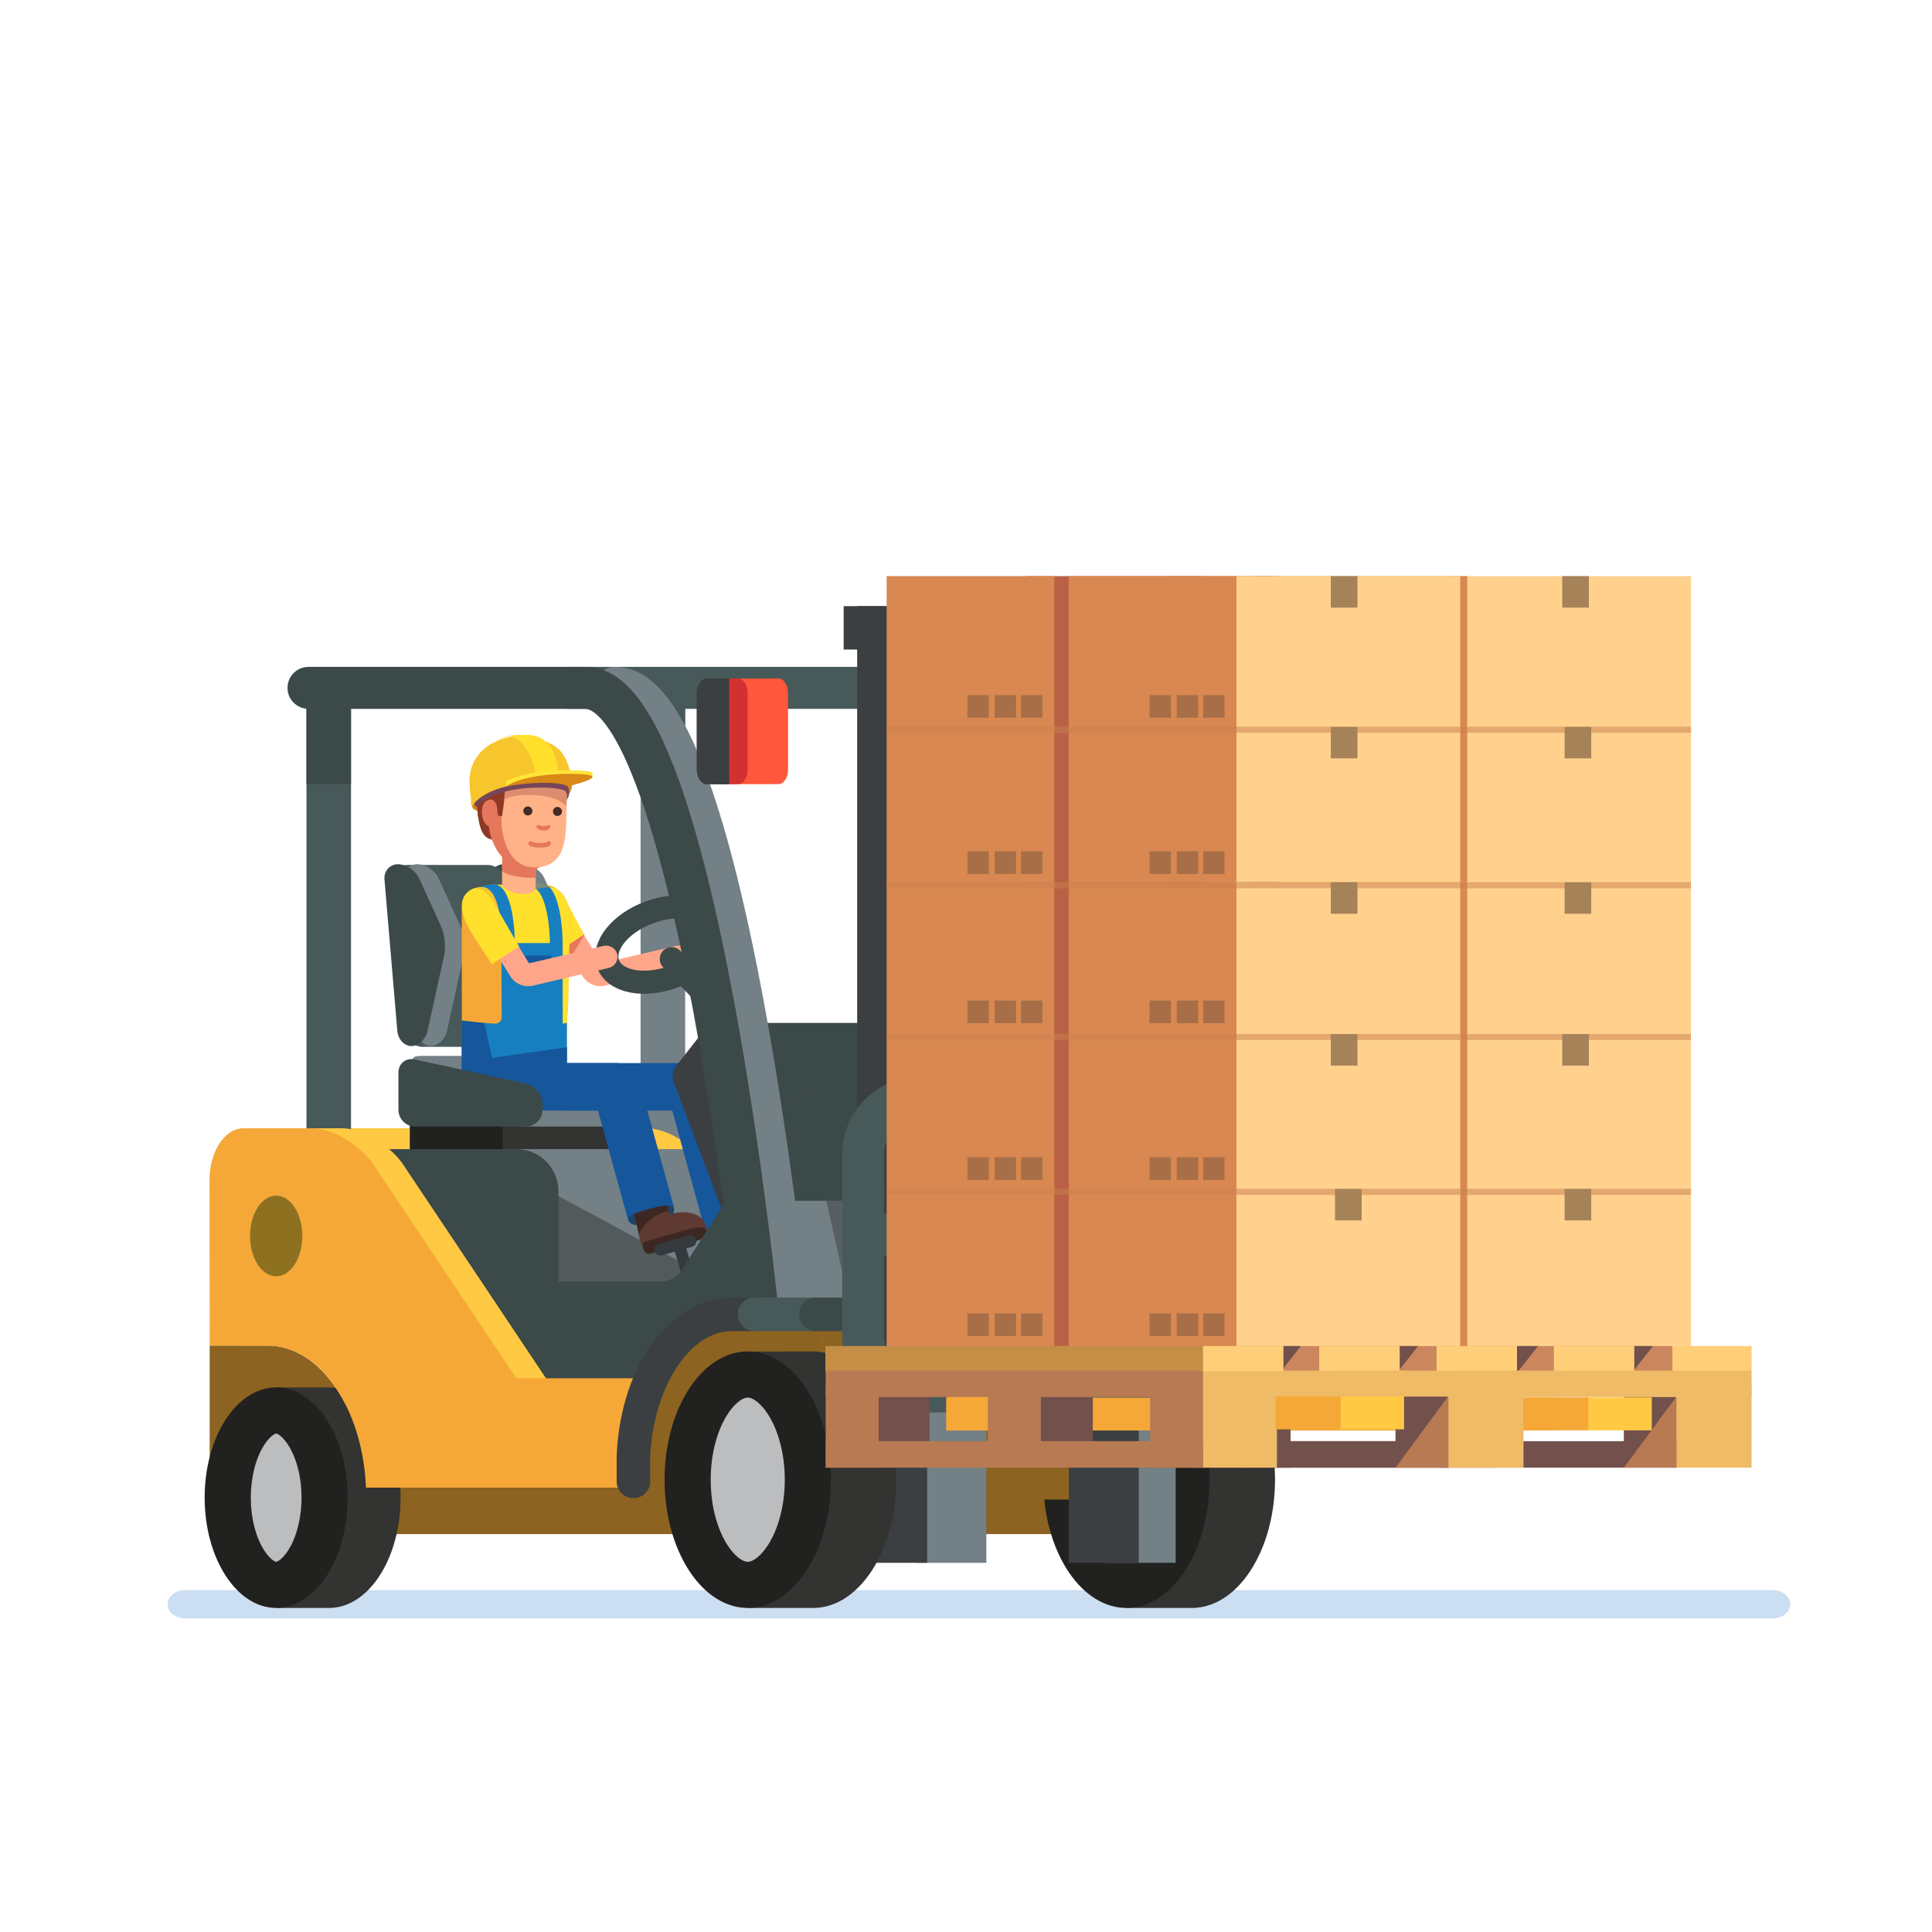 <?xml version="1.0" encoding="utf-8"?>
<!-- Generator: Adobe Illustrator 27.5.0, SVG Export Plug-In . SVG Version: 6.00 Build 0)  -->
<svg version="1.1" id="Layer_1" xmlns="http://www.w3.org/2000/svg" xmlns:xlink="http://www.w3.org/1999/xlink" x="0px" y="0px"
	 viewBox="0 0 899.999 900" style="enable-background:new 0 0 899.999 900;" xml:space="preserve">
<path style="fill:#CCDEF2;" d="M833.937,747.331c0-3.623-3.619-6.588-8.042-6.588H86.108c-4.423,0-8.042,2.964-8.042,6.588
	c0,3.623,3.619,6.588,8.042,6.588h739.786C830.318,753.919,833.937,750.955,833.937,747.331z"/>
<g>
	<g>
		<g>
			<rect x="127.138" y="663.997" style="fill:#8C6320;" width="399.484" height="50.638"/>
			<path style="fill:#333332;" d="M555.211,629.559c0.456,0,0.928,0.024,1.385,0.049c20.754,1.116,37.354,27.391,37.354,59.682
				c0,32.994-17.34,59.754-38.739,59.754h-30.48V629.607L555.211,629.559z"/>
			<g>
				<path style="fill:#BCBDBF;" d="M524.732,738.298c-14.159,0-26.954-20.939-27.94-45.724c-0.047-1.231-0.069-2.311-0.069-3.285
					c0-26.095,13.088-48.985,28.009-48.985c0.264,0,0.536,0.018,0.8,0.033c13.137,0.706,27.193,20.545,27.193,48.952
					C552.725,715.397,539.644,738.298,524.732,738.298L524.732,738.298z"/>
				<g>
					<path style="fill:#21211F;" d="M524.649,651.052c0.1,0.004,0.202,0.01,0.313,0.016c2.714,0.146,6.408,3.332,9.411,8.115
						c4.833,7.7,7.605,18.673,7.605,30.106c0,11.688-2.875,22.827-7.887,30.56c-3.033,4.679-6.707,7.702-9.359,7.702
						c-5.36,0-16.291-12.497-17.2-35.374c-0.042-1.108-0.063-2.053-0.063-2.888c0-11.682,2.875-22.813,7.889-30.539
						C518.362,654.121,521.997,651.113,524.649,651.052L524.649,651.052z M524.731,629.559c-21.399,0-38.755,26.736-38.755,59.731
						c0,1.237,0.032,2.475,0.079,3.711c1.243,31.272,18.079,56.043,38.676,56.043c21.399,0,38.739-26.76,38.739-59.754
						c0-32.292-16.6-58.566-37.354-59.682C525.66,629.583,525.188,629.559,524.731,629.559L524.731,629.559z"/>
				</g>
			</g>
			<path style="fill:#8C6320;" d="M170.481,693.009c-1.416-33.723-18.127-61.016-39.557-65.505
				c-2.046-0.461-4.154-0.679-6.278-0.679h-26.97v66.183H170.481z"/>
			<g>
				<g>
					<path style="fill:#738086;" d="M522.975,626.187c-4.961,0-9.209-3.764-9.71-8.805c-0.073-0.737-7.472-74.528-21.013-147.273
						c-25.313-135.979-47.583-139.905-50.039-139.905c-5.395,0-9.77-4.374-9.77-9.769c0-5.395,4.374-9.769,9.77-9.769
						c16.74,0,30.563,16.749,43.498,52.71c9.009,25.043,17.679,59.786,25.768,103.264c13.686,73.554,21.154,148.07,21.229,148.814
						c0.532,5.369-3.388,10.153-8.757,10.686C523.624,626.171,523.297,626.187,522.975,626.187z"/>
				</g>
				<g>
					<rect x="298.42" y="321.646" style="fill:#738086;" width="20.752" height="226.841"/>
				</g>
				<g>
					<path style="fill:#485959;" d="M509.14,626.187c-4.961,0-9.209-3.764-9.71-8.805c-0.073-0.737-7.472-74.528-21.013-147.273
						c-25.313-135.979-47.583-139.905-50.039-139.905H264.623c-5.396,0-9.77-4.374-9.77-9.769c0-5.395,4.374-9.769,9.77-9.769
						h163.755c16.74,0,30.563,16.749,43.498,52.71c9.009,25.043,17.679,59.786,25.768,103.264
						c13.686,73.554,21.154,148.07,21.229,148.814c0.532,5.369-3.388,10.153-8.757,10.686
						C509.789,626.171,509.462,626.187,509.14,626.187z"/>
				</g>
				<g>
					<rect x="298.42" y="324.073" style="fill:#485959;" width="20.752" height="41.243"/>
				</g>
				<path style="fill:#FFC943;" d="M253.234,642.063v50.946l254.581,0c-0.047-1.262,2.594-2.475,2.594-3.711
					c0-42.336-0.445-32.944,27.012-32.944c0.456,0,0.912,0.024,1.385,0.049v-43.454h-46.701l-113.344,0L253.234,642.063z"/>
				<path style="fill:#FFC943;" d="M253.232,637.646c0,13.344,7.081,24.261,15.735,24.261l106.701-17.589
					c8.654,0,29.328,10,22.816,1.213l-69.455-103.953c-6.513-8.787-18.922-15.976-27.577-15.976H132.496
					c-8.654,0-15.735,10.917-15.735,24.261L253.232,637.646z"/>
				<path style="fill:#8D7120;" d="M326.134,693.009c-1.416-33.722-18.127-61.016-39.557-65.505
					c-2.046-0.461-4.154-0.679-6.278-0.679l-26.97,0v66.183H326.134z"/>
				<polygon style="fill:#8C6320;" points="517.549,698.548 383.003,698.548 377.464,617.304 517.549,622.843 				"/>
				<path style="fill:#FF573B;" d="M490.738,365.284h22.831c2.432,0,4.422-3.068,4.422-6.818l0-35.593
					c0-3.75-1.99-6.818-4.422-6.818h-22.831V365.284z"/>
				<path style="fill:#D33131;" d="M489.112,365.284h5.65c2.432,0,4.422-3.068,4.422-6.818l0-35.593c0-3.75-1.99-6.818-4.422-6.818
					h-5.65V365.284z"/>
				<path style="fill:#3B3F42;" d="M490.608,316.055h-10.481c-2.596,0-4.72,3.275-4.72,7.278v34.774c0,4.003,2.124,7.278,4.72,7.278
					h10.481V316.055z"/>
				<rect x="395.927" y="617.304" style="fill:#8D7120;" width="26.589" height="75.705"/>
			</g>
			<g>
				<g>
					<path style="fill:#3C4949;" d="M356.073,594.363c-2.146,0.121-4.159-1.519-4.475-3.645l-16.363-110.339
						c-0.315-2.126,1.185-3.865,3.334-3.865h74.465c2.149,0,4.984,1.391,6.299,3.09l22.535,29.118
						c1.315,1.7,2.581,4.839,2.812,6.975l7.507,69.339c0.231,2.137-1.335,3.984-3.481,4.105L356.073,594.363z"/>
					<path style="fill:#333332;" d="M152.476,646.326c0.271-0.02,0.555-0.02,0.825-0.02c18.4,0,33.31,22.988,33.31,51.359
						c0,1.063-0.027,2.128-0.068,3.191c-1.069,26.889-15.532,48.188-33.242,48.188h-24.644V646.306L152.476,646.326z"/>
					<g>
						<path style="fill:#BCBDBF;" d="M128.657,738.298c-10.678,0-22.576-16.688-22.576-40.633c0-11.49,2.776-22.196,7.819-30.146
							c2.407-3.795,7.47-10.2,14.33-10.454l0.267-0.012l0.16,0c10.672,0,22.564,16.679,22.564,40.612
							c0,0.929-0.024,1.858-0.06,2.787C150.346,720.956,140.04,738.298,128.657,738.298z"/>
						<g>
							<path style="fill:#21211F;" d="M128.706,667.8c0.643,0.065,2.949,1.345,5.475,5.241c4,6.168,6.294,15.143,6.294,24.623
								c0,0.68-0.017,1.454-0.051,2.338c-0.355,8.917-2.769,17.252-6.624,22.867c-2.643,3.85-4.76,4.683-5.143,4.683
								c-0.567,0-2.93-1.245-5.53-5.254c-4.004-6.174-6.301-15.153-6.301-24.633c0-9.34,2.241-18.23,6.147-24.389
								c2.81-4.43,5.211-5.456,5.655-5.472L128.706,667.8L128.706,667.8z M128.658,646.306c-0.271,0-0.555,0-0.825,0.02
								c-18.021,0.668-32.498,23.385-32.498,51.338c0,28.369,14.923,51.379,33.323,51.379c17.71,0,32.173-21.299,33.242-48.188
								c0.041-1.063,0.068-2.128,0.068-3.191C161.967,669.294,147.058,646.306,128.658,646.306L128.658,646.306z"/>
						</g>
					</g>
					<rect x="426.879" y="282.362" style="fill:#738086;" width="32.601" height="445.655"/>
					<rect x="232.41" y="520.587" style="fill:#333332;" width="63.239" height="21.835"/>
					<path style="fill:#3C4949;" d="M234.653,402.583c-3.777,0-6.599,3.17-6.27,7.045l5.992,70.629
						c0.329,3.875,3.277,7.045,6.551,7.045c3.274,0,6.638-3.107,7.476-6.904l7.808-35.398c0.838-3.797,0.202-9.799-1.413-13.336
						l-10.339-22.65C242.842,405.478,238.431,402.583,234.653,402.583z"/>
					<path style="fill:#738086;" d="M204.451,607.96c0,10.746,8.792,19.538,19.538,19.538h100.27
						c10.746,0,19.538-8.792,19.538-19.538v-53.115c0-10.746-8.792-19.538-19.538-19.538H223.99
						c-10.746,0-19.538,8.792-19.538,19.538L204.451,607.96z"/>
					<polygon style="opacity:0.4;fill:#21211F;" points="335.527,597.849 259.434,556.776 244.735,611.251 336.391,606.063 					"/>
					<path style="fill:#738086;" d="M243.732,402.583c-3.777,0-6.599,3.17-6.27,7.045l5.992,70.629
						c0.329,3.875,3.277,7.045,6.551,7.045c3.274,0,6.639-3.107,7.476-6.904l7.808-35.398c0.838-3.797,0.202-9.799-1.413-13.336
						l-10.339-22.65C251.921,405.478,247.509,402.583,243.732,402.583z"/>
					<g>
						<rect x="142.767" y="321.645" style="fill:#485959;" width="20.752" height="226.842"/>
					</g>
					<path style="fill:#485959;" d="M189.548,402.929c-3.889,0-6.801,3.17-6.473,7.045l5.992,70.629
						c0.329,3.875,3.779,7.045,7.668,7.045l35.742,0c3.889,0,7.267-3.176,7.507-7.057l2.171-35.093
						c0.24-3.881-0.296-10.153-1.191-13.937l-5.146-21.753c-0.895-3.784-4.809-6.88-8.698-6.88H189.548z"/>
					<path style="fill:#738086;" d="M194.445,402.583c-3.777,0-6.599,3.17-6.27,7.045l5.992,70.629
						c0.329,3.875,3.277,7.045,6.551,7.045c3.274,0,6.639-3.107,7.476-6.904l7.808-35.398c0.838-3.797,0.202-9.799-1.413-13.336
						l-10.339-22.65C202.634,405.478,198.222,402.583,194.445,402.583z"/>
					<path style="fill:#738086;" d="M228.501,520.297c3.516,2.473,9.909,4.496,14.208,4.496h51.501c4.298,0,7.815-3.517,7.815-7.815
						v-2.727c0-4.298-3.437-8.561-7.638-9.471l-51.856-11.245c-4.201-0.911-11.155-1.656-15.453-1.656h-31.165
						c-4.298,0-4.939,2.023-1.423,4.496L228.501,520.297z"/>
					<g>
						<path style="fill:#FFF1AA;" d="M229.441,348.702c0.486-2.22,2.185-5.48,7.595-5.931c5.41-0.451,5.584,3.919,5.098,4.717
							c-0.486,0.798-1.977,2.567-1.977,2.567l-5.098,1.144L229.441,348.702z"/>
						<g>
							<g>
								<path style="fill:#FFA68A;" d="M252.155,421.471l8.91,15.869l4.806,8.558l5.443,8.678c1.201,2.147,3.327,3.723,5.693,4.427
									c1.523,0.453,3.149,0.545,4.694,0.198l35.542-8.309c2.833-0.644,4.612-3.456,3.975-6.292
									c-0.644-2.833-3.46-4.614-6.292-3.975l-34.807,8.144l-7.92-13.09l-1.268-2.258l-9.601-17.103
									c-1.424-2.531-4.634-3.431-7.164-2.012C251.632,415.73,250.731,418.94,252.155,421.471z"/>
								<polygon style="fill:#E5785C;" points="261.066,437.341 265.872,445.899 272.2,435.681 270.932,433.423 267.599,431.09 
																	"/>
							</g>
							<path style="fill:#FFE02C;" d="M261.791,416.171c1.889,3.251,10.251,19.182,10.251,19.182l-12.445,8.224l-9.254-14.348
								L261.791,416.171z"/>
							<g>
								<g>
									<g>
										<g>
											<path style="fill:#FFE536;" d="M263.291,486.434c0,0,0.111-0.194,0.233-0.455
												C263.563,486.246,263.291,486.434,263.291,486.434z"/>
											<path style="fill:#F5A838;" d="M265.491,426.909c0,0-0.277,13.128-0.61,28.193c-0.276,13.682-0.054,11.965-0.886,21.493
												c-0.111,1.439-0.166,2.991-0.166,4.376c0,1.882,0.111,3.432,0.055,3.876c0,0.333-0.222,0.776-0.388,1.109
												c-0.054-0.665-2.16-1.882-16.229-1.774c-22.986,0.168-32.126-8.53-32.126-8.53l-0.054-52.342
												c0-2.713,0.719-4.984,2.049-6.648l13.626,13.737l1.773,1.828l2.659-10.08l-7.146-9.693
												c0.555-0.222,1.163-0.333,1.773-0.333l23.042,0c0.333,0,0.665,0,0.998,0.054c0.331,0,0.608,0.057,0.886,0.114
												c1.496,0.219,2.825,0.774,4.043,1.493c0.111,0.057,0.222,0.168,0.388,0.222
												C263.055,416.551,265.491,421.481,265.491,426.909z"/>
											<path style="fill:#FFE02C;" d="M265.491,426.909c0,0-0.277,13.128-0.61,28.193c-0.276,13.682-0.054,11.965-0.886,21.493
												c-0.111,1.439-0.166,2.991-0.166,4.376l-33.068-50.573l1.773,1.828l2.659-10.08l-7.146-9.693
												c0.555-0.222,1.163-0.333,1.773-0.333l23.042,0c0.333,0,0.665,0,0.998,0.054c0.331,0,0.608,0.057,0.886,0.114
												c1.496,0.219,2.825,0.774,4.043,1.493c0.111,0.057,0.222,0.168,0.388,0.222
												C263.055,416.551,265.491,421.481,265.491,426.909z"/>
											<path style="fill:#177FBF;" d="M264.107,476.484v1.772c0,0.057,0,0.057,0,0.111v24.428h-49.019v-26.7
												c0.054-0.33,0.054-0.552,0.054-0.719c0,0.665,15.953,1.496,15.953,1.496c1.606-0.554,2.603-1.439,2.603-2.713
												c0-8.365-0.166-21.826,0-30.521c0.111-4.154,0.055-2.326,0.055-4.319h28.359v37.553L264.107,476.484z"/>
											<path style="fill:#F7C52C;" d="M238.313,422.146l-5.779,10.08l-15.399-15.565c1.717-2.326,4.598-3.6,8.253-3.6
												c0.83,0,1.717-0.387,2.659-0.609L238.313,422.146z"/>
										</g>
										<path style="fill:#177FBF;" d="M229.948,411.917c8.173,0,9.965,19.373,9.856,27.974l-2.818,0.148l-3.225-0.149
											c0.109-8.601-1.092-28.078-10.391-26.689c0,0,1.404-0.689,2.834-0.893C227.633,412.105,229.948,411.917,229.948,411.917z"
											/>
										<path style="fill:#177FBF;" d="M248.386,413.356c0.556,0.203,1.072,0.522,1.555,0.937
											c5.058,4.348,6.319,19.339,6.232,26.155l3.502-0.275l2.425,0.275c0.092-7.024-1.087-21.846-5.971-27.049
											c-0.43-0.454-0.884-0.831-1.367-1.126c-0.763-0.469-1.599-0.725-2.517-0.725c0,0-2.198-0.217-3.628-0.015
											c-0.053,0.01-0.106,0.019-0.155,0.024v1.212C248.464,412.772,248.469,413.009,248.386,413.356z"/>
									</g>
								</g>
								<g style="opacity:0.5;">
									<path style="fill:#27A3E0;" d="M239.913,447.338c0,0,0,2.435,0,5.41c0,2.976,2.497,5.41,5.549,5.411l5.826,0
										c3.052,0,5.549-2.435,5.549-5.41c0-2.976,0-5.41,0-5.41L239.913,447.338z"/>
								</g>
								<path style="opacity:0.5;fill:#E09F2B;" d="M247.464,413.806c0,0.604-0.845,2.657,1.087,1.208
									c0.353-0.266,0.826-0.507,1.391-0.72c1.618-0.618,3.961-0.99,6.188-0.893c0.932,0.039,1.845,0.16,2.676,0.382
									c-1.217-0.744-2.575-1.266-4.043-1.507c-0.763-0.469-1.599-0.725-2.517-0.725c0,0-2.198-0.217-3.628-0.015
									c-0.053,0.01-0.106,0.019-0.155,0.024v0.541h-1.27C247.333,413.061,247.464,413.806,247.464,413.806z"/>
							</g>
							<rect x="239.913" y="445.118" style="fill:#16569B;" width="16.924" height="3.374"/>
							
								<ellipse transform="matrix(0.939 -0.343 0.343 0.939 -132.269 132.405)" style="fill:none;stroke:#3C4949;stroke-width:10.759;stroke-linecap:round;stroke-linejoin:round;stroke-miterlimit:10;" cx="308.21" cy="440.161" rx="26.429" ry="16.018"/>
						</g>
						<path style="fill:#D88916;" d="M224.099,365.626c-3.052,4.023-4.809,7.755-4.162,10.127c0.832,3.052,5.271,2.22,23.445,1.249
							c18.173-0.971,25.942-6.612,22.196-16.092C263.339,355.242,224.099,365.626,224.099,365.626z"/>
						<g>
							<path style="fill:#8E3925;" d="M222.357,376.814c0.812,11.305,3.606,14.359,8.024,14.359c3.624,0,6.627-5.003,6.497-6.172
								c-0.13-1.169-1.429-8.056-2.469-8.446C233.369,376.164,222.357,376.814,222.357,376.814z"/>
							<path style="fill:#8E3925;" d="M232.7,388.766c-0.718-1.442-1.16,3.139-1.17,2.592c-0.184-9.624-8.426-2.459-9.076-13.114
								c-0.554-9.086-0.632-9.165-0.877-13.579c-0.487-8.771,4.608-18.077,23.354-17.932c10.436,0.08,13.113,4.133,15.466,9.448
								c4.383,9.9,0.844,22.617,0.844,22.617L232.7,388.766z"/>
							<path style="fill:#FFB287;" d="M249.571,412.773c0,0,0.143,3.703-5.89,3.703c-6.033,0-9.789-3.703-9.789-3.703v-18.373
								l15.679-0.868L249.571,412.773z"/>
							<path style="fill:#E5785C;" d="M249.571,408.841c-4.108,0.502-15.568-0.97-15.568-3.669s-0.111-14.674-0.111-14.674
								l15.679,0.107L249.571,408.841z"/>
							<path style="fill:#E5785C;" d="M263.117,384.618c0,3.611-3.147,11.933-5.1,14.423c-0.833,1.062-1.983,3.475-4.627,4.276
								c-2.406,0.729-3.829,1.243-3.829,2.542c0,1.41-2.961-1.324-3.972-1.324c-12.018,0-17.958-12.946-17.958-21.766l3.704-11.569
								c0-9.655,6.408-16.595,15.734-16.523c9.326,0.072,16.835,6.431,16.835,16.086L263.117,384.618z"/>
							<path style="fill:#FFB287;" d="M264.146,370.388l-0.122,3.835l-0.072,2.181l-0.261,8.224
								c-0.355,10.127-2.63,19.483-14.927,19.383c-12.274-0.083-15.565-14.944-15.232-24.578l0.583-8.379
								c0-0.35,0-0.705,0.022-1.038c0.25-12.569,5.355-17.175,14.378-17.174c11.27,0,15.282,6.61,15.626,15.127
								C264.174,368.762,264.174,369.567,264.146,370.388z"/>
							<g>
								<path style="fill:#E5785C;" d="M253.209,386.952c1.75,0.002,3.239-0.986,3.162-1.995c-0.028-0.367-0.395-0.81-1.081-0.487
									c-0.315,0.148-1.166,0.322-2.07,0.316c-0.904-0.006-1.395-0.187-1.906-0.341c-1.113-0.334-1.464,0.104-1.493,0.471
									C249.745,385.923,251.458,386.932,253.209,386.952z"/>
							</g>
							<path style="fill:#E5785C;" d="M233.714,378.551c0.255,3.598-1.574,6.689-4.086,6.903c-2.512,0.214-4.755-2.529-5.01-6.127
								c-0.255-3.598,1.145-6.4,3.633-6.844C230.738,372.04,233.459,374.953,233.714,378.551z"/>
							<path style="fill:#422B27;stroke:#422B27;stroke-width:1.108;stroke-miterlimit:10;" d="M244.346,377.756
								c0,0.855,0.699,1.553,1.56,1.56c0.862,0.007,1.56-0.681,1.56-1.536c0-0.855-0.699-1.553-1.56-1.56
								C245.045,376.214,244.346,376.901,244.346,377.756z"/>
							<path style="fill:#422B27;stroke:#422B27;stroke-width:1.108;stroke-miterlimit:10;" d="M258.126,377.996
								c0,0.855,0.699,1.553,1.56,1.56c0.862,0.007,1.56-0.681,1.56-1.536c0-0.855-0.699-1.553-1.56-1.56
								C258.825,376.453,258.126,377.141,258.126,377.996z"/>
							<path style="fill:#8E3925;" d="M229.933,369.742c0-5.468,2.449-10.353,6.266-13.549c-1.84-2.286-2.508-5.704-2.115-6.018
								c0.65-0.52,9.073-6.78,19.013-1.03c6.807,3.938,9.922,6.581,8.757,9.375c0.015,0.032,0.031,0.063,0.045,0.095
								c-0.019-0.02-0.039-0.041-0.059-0.061c-1.053,2.484-3.393,4.096-5.472,4.096c-8.706,0-8.521-5.112-15.008-4.613
								c-2.534,0.195-6.024,0.838-6.024,7.172c0,6.871-1.483,15.001-1.527,15.004c-2.038,0.132-2.065-1.191-2.065-1.191
								c0-3.638-0.545-5.674-2.859-6.757L229.933,369.742z"/>
						</g>
						<g>
							<path style="fill:#E5785C;" d="M251.746,394.832h-0.015c-2.439-0.001-4.166-0.347-5.134-1.028
								c-0.482-0.338-0.597-1.002-0.259-1.483c0.339-0.481,1.005-0.596,1.483-0.258c0.568,0.4,2.03,0.639,3.911,0.64
								c0.004,0,0.008,0,0.008,0c1.027,0,2.472-0.067,3.276-0.635c0.48-0.34,1.144-0.225,1.484,0.255
								c0.339,0.48,0.225,1.145-0.256,1.484C254.962,394.714,253.169,394.832,251.746,394.832z"/>
						</g>
						<path style="opacity:0.6;fill:#C67560;" d="M264.166,369.218c0-0.039-0.001-0.078-0.001-0.117
							c-0.032-9.054-3.884-16.261-15.649-16.261c-9.024,0-13.194,7.702-13.896,20.739c0.153-1.849,3.38-2.517,7.63-3.191
							c17.781-0.969,21.475,5.267,21.475,5.267l0.37-3.652l0.053-1.614C264.161,369.995,264.166,369.605,264.166,369.218z"/>
						<g>
							<path style="fill:#754559;" d="M222.283,375.821c0,0.785-1.208-0.604-1.411-1.219c-0.288-0.873-0.694-1.687-0.061-2.354
								c0.337-0.355,8.515-8.703,30.617-8.703c9.662,0,12.536,0.901,13.456,3.885c0.913,2.962-0.913,5.48-0.832,4.994
								c0.139-0.832,0.277-2.705-0.486-3.676c-0.013-0.016-0.945-1.873-12.139-1.873c-20.687-0.001-28.13,7.589-28.202,7.666
								C222.898,374.885,222.223,375.398,222.283,375.821z"/>
						</g>
						<path style="fill:#F7C52C;" d="M264.962,364.517c-0.793-0.605-1.598-0.721-3.241-0.699c-0.599,0.005-1.315,0.033-2.181,0.061
							c-1.16,0.039-2.597,0.078-4.4,0.078c-7.719,0-15.604,1.126-21.946,3.052c-6.415,1.936-11.248,5.205-12.913,8.051
							c-0.499,0.366-1.065-3.202-1.359-6.909c-0.094-1.221-0.161-2.458-0.183-3.579c-0.017-0.25-0.017-0.489-0.017-0.727
							c0-1.776,0.222-3.54,0.66-5.238c1.654-6.259,6.404-11.736,14.76-14.339c0.949-0.3,1.942-0.56,2.98-0.777
							c0.577-0.122,1.171-0.233,1.781-0.327c0.044,0,0.089-0.028,0.089-0.028c1.226-0.183,2.475-0.316,3.801-0.41
							c0.072-0.006,0.144-0.011,0.222-0.017c0.499-0.028,0.977-0.044,1.459-0.044c2.969-0.039,4.389,0.105,6.653,0.86
							c1.526,0.509,2.434,1.731,2.59,1.803c5.804,2.12,8.392,5.139,10.206,9.257C266.183,359.667,266,364.434,264.962,364.517z"/>
						<path style="fill:#FFE02C;" d="M261.705,354.584c-1.816-4.12-6.149-9.107-11.537-11.463c-0.153-0.069-0.313-0.122-0.473-0.176
							c-2.259-0.771-5.182-0.628-8.15-0.59c-0.481,0-0.962,0.016-1.458,0.046c-1.042,0.068-2.087,0.245-3.051,0.37
							c0.971,0.104,1.929,0.455,2.355,0.633c3.568,1.488,6.515,6.15,8.014,9.551c2.406,5.414,2.152,10.785,1.047,10.874l4.47,0.125
							c6.814,0,8.348-0.565,9.82,0.565C263.78,364.436,263.964,359.667,261.705,354.584z"/>
						<path style="fill:#F7C52C;" d="M219.937,375.66c1.419-3.167,6.84-6.715,13.257-8.653c6.341-1.923,14.223-3.052,21.946-3.052
							c6.814,0,8.348-0.565,9.821,0.565c1.038-0.084,1.221-4.853-1.038-9.935c-1.816-4.121-4.26-7.137-10.067-9.258
							c4.929,3.045,5.988,11.38,6.103,13.918c0.046,1.017-5.617,0.139-22.335,4.231C224.307,366.736,217.163,371.683,219.937,375.66
							z"/>
						<path style="fill:#FFE536;" d="M275.983,361.976c0,0-8.623,1.953-11.376,2.68c0,0-0.644-0.483-2.636-0.932
							c-1.698-0.377-4.373-0.733-8.462-0.733c-2.375,0-5.976,0.616-9.295,1.315c-4.356,0.91-8.229,1.97-8.229,1.97l-0.327-2.22
							c0,0,2.442-1.681,8.557-3.135c4.123-0.982,9.916-1.864,17.757-2.053c1.027-0.028,2.092-0.039,3.191-0.039
							c7.236,0,10.21,0.483,10.754,1.182C276.16,360.322,275.983,361.976,275.983,361.976z"/>
						<path style="fill:#D88916;" d="M265.162,360.494c-21.919-0.001-29.41,5.826-29.41,5.826s8.879-1.665,17.757-1.664
							c8.878,0,11.098,1.665,11.098,1.665C269.879,364.933,287.081,360.495,265.162,360.494z"/>
						<path style="fill:#E5785C;" d="M230.765,378.335c0.175,3.198-1.072,5.944-2.786,6.134c-1.713,0.19-3.244-2.248-3.418-5.446
							c-0.175-3.198,0.78-5.687,2.476-6.081C228.734,372.547,230.591,375.137,230.765,378.335z"/>
						<g>
							<path style="fill:#16569B;" d="M340.662,586.948c-4.868,0-9.331-3.234-10.679-8.157l-16.809-61.429h-49.013
								c-6.118,0-11.078-4.96-11.078-11.078s4.96-11.078,11.078-11.078h57.467c4.992,0,9.367,3.339,10.686,8.154l19.04,69.583
								c1.614,5.901-1.86,11.994-7.762,13.609C342.614,586.82,341.63,586.948,340.662,586.948z"/>
						</g>
						<g>
							<path style="fill:#16569B;" d="M313.957,563.334c0,4.1-4.21,5.263-9.305,6.648c-0.998,0.276-1.939,0.387-2.936,0.387
								c-4.321,0-7.367,1.274-8.974-1.939c-0.166-0.387-0.331-0.83-0.498-1.385l-13.681-49.683h-49.021
								c-6.093,0-11.078-4.985-11.078-11.078c0-6.093,4.985-11.078,11.078-11.078h57.44c5.04,0,9.361,3.324,10.69,8.141
								l15.952,57.829C313.847,561.949,313.957,562.671,313.957,563.334z"/>
							<path style="fill:#1D4366;" d="M313.957,563.334c0,1.939-0.941,3.213-2.492,4.154c-1.717,1.109-4.154,1.774-6.813,2.494
								c-0.998,0.276-1.939,0.387-2.936,0.387c-1.44,0-2.714,0.111-3.877,0.168c-2.327,0.165-4.043,0.054-5.097-2.107v-0.165
								c0-1.106,0.721-2.104,3.767-3.213c1.385-0.554,3.378-1.163,5.981-1.882c3.047-0.83,5.428-1.328,7.201-1.496
								C312.517,561.341,313.847,561.841,313.957,563.334z"/>
						</g>
						<path style="fill:#FFA68A;" d="M219.85,424.122l7.52,13.219l4.806,8.559l5.443,8.678c1.201,2.147,3.327,3.723,5.693,4.427
							c1.523,0.453,3.149,0.545,4.694,0.198l35.542-8.309c2.833-0.644,4.612-3.456,3.975-6.292c-0.644-2.833-3.46-4.614-6.292-3.975
							l-34.807,8.144l-7.919-13.09l-1.268-2.258l-8.211-14.453c-1.424-2.531-4.634-3.431-7.163-2.012
							C219.326,418.381,218.426,421.591,219.85,424.122z"/>
						<path style="fill:#FFE02C;" d="M230.423,421.254c1.921,3.308,11.363,19.591,11.363,19.591l-12.666,8.373l-9.415-14.601
							c0,0-10.185-15.061,0.032-20.348C225.346,411.366,230.423,421.254,230.423,421.254z"/>
						<polygon style="fill:#16569B;" points="264.107,487.838 264.107,502.794 215.087,502.794 215.087,475.386 225.682,476.586 
							229.197,492.782 						"/>
						<path style="fill:#5E3A32;" d="M324.261,578.068l-22.378,4.544c-1.884,0.552-3.822-3.935-4.376-7.757
							c-0.056-0.387-0.111-0.719-0.111-1.106c0-0.057-0.055-0.057-0.111-0.111l-0.886-4.1c-0.443-1.496-0.665-3.102-0.887-4.154
							c1.385-0.554,4.376-1.496,6.979-2.215c3.047-0.83,5.428-1.328,7.201-1.496c0.942-0.276,1.551,1.274,1.884,2.548
							c0.222,0.83,0.333,1.496,0.333,1.496c9.804-2.88,15.175,1.163,16.118,3.324c0.941,2.158,1.385,4.208,1.385,4.208
							C330.297,576.186,327.141,577.181,324.261,578.068z"/>
						<path style="fill:#3D2723;" d="M311.576,564.221c-7.534,1.22-11.133,5.815-14.069,10.634
							c-0.056-0.387-0.111-0.719-0.111-1.106c0-0.057-0.055-0.057-0.111-0.111l-0.886-4.1c-0.443-1.496-0.665-3.102-0.887-4.154
							c1.385-0.554,4.376-1.496,6.979-2.215c3.047-0.83,6.287-1.501,8.06-1.669C310.724,562.106,311.243,562.947,311.576,564.221z"
							/>
						<path style="fill:#3D2723;" d="M329.159,573.53c0.858,2.923-2.431,3.831-5.354,4.69l-20.957,5.782
							c-2.923,0.859-4.897-4.841-1.974-5.7l16.687-4.772c2.923-0.859,10.595-3.327,11.453-0.404L329.159,573.53z"/>
						<g>
							<path style="fill:#343A3D;" d="M307.607,584.869c-1.207,0-2.317-0.795-2.663-2.014c-0.418-1.471,0.437-3.003,1.907-3.421
								l14.021-3.981c1.471-0.419,3.003,0.436,3.421,1.907c0.418,1.471-0.436,3.003-1.907,3.421l-14.021,3.981
								C308.112,584.834,307.857,584.869,307.607,584.869z"/>
						</g>
						<g>
							<path style="fill:#343A3D;" d="M321.628,600.62c-1.194,0-2.297-0.779-2.654-1.982l-5.192-17.482
								c-0.436-1.466,0.4-3.008,1.867-3.443c1.467-0.436,3.008,0.4,3.443,1.866l5.192,17.482c0.435,1.466-0.4,3.008-1.867,3.443
								C322.154,600.583,321.889,600.62,321.628,600.62z"/>
						</g>
					</g>
					<rect x="190.905" y="520.587" style="fill:#21211F;" width="43.271" height="21.835"/>
					<g>
						<path style="fill:#3C4949;" d="M384.867,528.439c-1.47,0-2.936-0.581-4.025-1.734l-72.007-76.161
							c-2.103-2.223-2.004-5.729,0.219-7.83c2.225-2.102,5.73-2.003,7.83,0.22l72.007,76.161c2.103,2.223,2.004,5.729-0.219,7.83
							C387.601,527.938,386.232,528.439,384.867,528.439z"/>
					</g>
					<path style="fill:#3B3F42;" d="M351.733,593.431c-2.054,0.633-4.354-0.494-5.112-2.505l-32.909-87.304
						c-0.758-2.011-0.294-5.041,1.03-6.734l13.54-17.298c1.325-1.692,3.485-1.686,4.8,0.013l22.535,29.118
						c1.315,1.7,2.581,4.839,2.812,6.975l7.507,69.339c0.231,2.137-1.26,4.403-3.314,5.036L351.733,593.431z"/>
					<rect x="352.82" y="559.371" style="fill:#738086;" width="162.561" height="57.934"/>
					<polygon style="opacity:0.5;fill:#3B3F42;" points="512.01,617.133 485.422,617.133 472.45,559.587 499.039,559.587 					"/>
					<polygon style="opacity:0.5;fill:#3B3F42;" points="424.461,616.916 397.872,616.916 384.901,559.371 411.49,559.371 					"/>
					<rect x="399.302" y="282.362" style="fill:#3B3F42;" width="32.601" height="445.655"/>
					<path style="fill:#3C4949;" d="M136.357,607.96c0,10.746,8.792,19.538,19.538,19.538l84.704,0
						c10.746,0,19.538-8.792,19.538-19.538v-53.114c0-10.746-8.792-19.538-19.538-19.538h-84.704
						c-10.746,0-19.538,8.792-19.538,19.538V607.96z"/>
					<path style="fill:#3C4949;" d="M214.759,643.607c1.015,3.06,4.484,5.563,7.708,5.563l134.611,0
						c3.224,0,5.546-2.619,5.159-5.819l-4.89-40.522c-0.386-3.201-1.312-8.385-2.058-11.522l-8.827-37.117
						c-0.746-3.136-2.775-3.479-4.508-0.761l-24.647,38.638c-1.734,2.718-5.79,4.942-9.014,4.942H205.158
						c-3.224,0-5.031,2.503-4.016,5.563L214.759,643.607z"/>
					<path style="fill:#FFC943;" d="M127.146,525.604h32.478c8.664,0,21.064,7.186,27.575,15.98l67.134,100.468l2.335,3.476
						c6.51,8.794-14.163-1.219-22.828-1.219l-59.145,9.753c-2.282-4.461-4.876-8.508-7.782-12.01
						c-6.251-7.653-13.852-12.814-22.153-14.552c-2.049-0.467-4.151-0.675-6.277-0.675h-26.978l-0.078-76.965
						C111.426,536.525,118.482,525.604,127.146,525.604z"/>
					<g>
						<path style="fill:#738086;" d="M367.321,626.187c-4.961,0-9.209-3.764-9.71-8.805c-0.073-0.737-7.472-74.528-21.013-147.273
							c-25.313-135.979-47.583-139.905-50.039-139.905c-5.396,0-9.77-4.374-9.77-9.769c0-5.395,4.374-9.769,9.77-9.769
							c16.74,0,30.563,16.749,43.498,52.71c9.009,25.043,17.679,59.786,25.769,103.264c13.685,73.554,21.154,148.07,21.228,148.814
							c0.532,5.369-3.388,10.153-8.757,10.686C367.971,626.171,367.644,626.187,367.321,626.187z"/>
					</g>
					<g>
						<path style="fill:#3C4949;" d="M353.486,626.187c-4.961,0-9.209-3.764-9.71-8.805c-0.073-0.737-7.472-74.528-21.013-147.273
							c-25.313-135.979-47.583-139.905-50.039-139.905H143.701c-5.396,0-9.77-4.374-9.77-9.769c0-5.395,4.374-9.769,9.77-9.769
							h129.023c16.74,0,30.561,16.749,43.498,52.71c9.009,25.043,17.679,59.786,25.769,103.264
							c13.686,73.554,21.154,148.07,21.228,148.814c0.532,5.369-3.388,10.153-8.757,10.686
							C354.135,626.171,353.809,626.187,353.486,626.187z"/>
					</g>
					<path style="fill:#3C4949;" d="M185.606,516.978c0,4.298,3.517,7.815,7.815,7.815h51.501c4.298,0,7.815-3.517,7.815-7.815
						v-2.727c0-4.298-3.437-8.561-7.638-9.471l-51.856-11.245c-4.201-0.911-7.638,1.861-7.638,6.159V516.978z"/>
					<g>
						<rect x="142.767" y="324.073" style="fill:#3C4949;" width="20.752" height="41.243"/>
					</g>
					<path style="fill:#3C4949;" d="M185.366,402.583c-3.777,0-6.599,3.17-6.27,7.045l5.991,70.629
						c0.329,3.875,3.277,7.045,6.551,7.045c3.274,0,6.639-3.107,7.476-6.904l7.808-35.398c0.838-3.797,0.202-9.799-1.413-13.336
						l-10.339-22.649C193.555,405.478,189.143,402.583,185.366,402.583z"/>
					<path style="fill:#F5A838;" d="M153.078,642.051c2.906,3.502,5.5,7.549,7.782,12.01c5.525,10.869,9.027,24.307,9.624,38.937
						H332.12c-0.052-1.245-0.052-2.465-0.052-3.71c0-42.334,22.231-32.945,49.702-32.945c0.467,0,0.908,0.027,1.375,0.052v-43.45
						h-46.693l-27.523,29.106H153.078z"/>
					<path style="fill:#F5A838;" d="M113.311,525.604h32.478c8.664,0,21.064,7.186,27.575,15.98l67.134,100.468l2.335,3.476
						c6.51,8.794-14.163-1.219-22.828-1.219l-59.145,9.753c-2.283-4.461-4.877-8.508-7.782-12.01
						c-6.251-7.653-13.852-12.814-22.153-14.552c-2.049-0.467-4.151-0.675-6.277-0.675H97.67l-0.078-76.965
						C97.591,536.525,104.647,525.604,113.311,525.604z"/>
					<path style="fill:#8C6320;" d="M295.415,698.197c1.416-39.831,18.127-77.257,39.557-82.558
						c2.046-0.544,4.154-0.802,6.278-0.802h42.05v78.172L295.415,698.197z"/>
					<g>
						<path style="fill:#3B3F42;" d="M295.079,697.892c-4.316,0-7.815-3.499-7.815-7.815v-11.626c0-0.109,0.003-0.219,0.007-0.328
							c1.577-37.557,20.369-67.482,45.711-72.811c1.995-0.454,4.091-0.724,6.401-0.826c0.514-0.029,1.043-0.033,1.532-0.033h10.612
							c4.316,0,7.815,3.499,7.815,7.815c0,4.316-3.499,7.815-7.815,7.815h-10.612c-0.208,0-0.43-0.005-0.644,0.009
							c-0.053,0.003-0.106,0.006-0.157,0.008c-1.4,0.059-2.613,0.211-3.707,0.463c-0.054,0.012-0.107,0.024-0.161,0.035
							c-17.748,3.695-32.068,28.623-33.352,58.02v11.458C302.895,694.393,299.396,697.892,295.079,697.892z"/>
					</g>
					<g>
						<path style="fill:#485959;" d="M380.049,620.083h-28.521c-4.316,0-7.815-3.499-7.815-7.815c0-4.316,3.499-7.815,7.815-7.815
							h28.521c4.316,0,7.815,3.499,7.815,7.815C387.864,616.584,384.365,620.083,380.049,620.083z"/>
					</g>
					<g>
						<path style="fill:#3C4949;" d="M392.38,620.083h-12.331c-4.316,0-7.815-3.499-7.815-7.815c0-4.316,3.499-7.815,7.815-7.815
							h12.331c4.316,0,7.815,3.499,7.815,7.815C400.195,616.584,396.696,620.083,392.38,620.083z"/>
					</g>
					<path style="fill:#333332;" d="M378.815,629.559c0.456,0,0.928,0.024,1.385,0.049c20.754,1.116,37.354,27.391,37.354,59.682
						c0,32.994-17.34,59.754-38.739,59.754h-30.48l0-119.437L378.815,629.559z"/>
					<g>
						<path style="fill:#BCBDBF;" d="M348.335,738.298c-14.159,0-26.953-20.939-27.938-45.724c-0.047-1.23-0.069-2.311-0.069-3.284
							c0-26.095,13.088-48.985,28.008-48.985c0.265,0,0.537,0.018,0.801,0.033c13.137,0.706,27.193,20.545,27.193,48.952
							C376.329,715.397,363.248,738.298,348.335,738.298z"/>
						<g>
							<path style="fill:#21211F;" d="M348.253,651.052c0.1,0.004,0.202,0.01,0.313,0.016c2.714,0.146,6.408,3.332,9.411,8.115
								c4.833,7.7,7.605,18.673,7.605,30.106c0,11.688-2.875,22.827-7.887,30.56c-3.033,4.679-6.707,7.702-9.36,7.702
								c-5.361,0-16.291-12.496-17.2-35.374c-0.043-1.108-0.063-2.052-0.063-2.888c0-11.682,2.875-22.813,7.889-30.539
								C341.966,654.121,345.601,651.113,348.253,651.052L348.253,651.052z M348.336,629.559c-21.399,0-38.755,26.736-38.755,59.731
								c0,1.237,0.031,2.475,0.079,3.711c1.243,31.273,18.079,56.043,38.676,56.043c21.399,0,38.739-26.76,38.739-59.754
								c0-32.292-16.6-58.566-37.354-59.682C349.264,629.583,348.792,629.559,348.336,629.559L348.336,629.559z"/>
						</g>
					</g>
					<path style="fill:#FF573B;" d="M339.85,365.284h22.831c2.432,0,4.422-3.068,4.422-6.818v-35.593c0-3.75-1.99-6.818-4.422-6.818
						H339.85V365.284z"/>
					<rect x="393.007" y="282.362" style="fill:#3B3F42;" width="38.896" height="20.217"/>
					<g>
						<g>
							<path style="fill:#F5A838;" d="M430.511,408.467c-0.599,0-1.204-0.171-1.739-0.529l-9.024-6.028
								c-1.44-0.962-1.827-2.909-0.865-4.35c0.962-1.44,2.908-1.828,4.35-0.866l9.024,6.028c1.439,0.962,1.827,2.909,0.865,4.35
								C432.517,407.978,431.523,408.467,430.511,408.467z"/>
						</g>
						<g>
							<path style="fill:#F5A838;" d="M430.511,394.62c-0.599,0-1.204-0.171-1.739-0.529l-9.024-6.028
								c-1.44-0.962-1.827-2.909-0.865-4.35c0.962-1.439,2.908-1.829,4.35-0.866l9.024,6.028c1.439,0.962,1.827,2.909,0.865,4.35
								C432.517,394.13,431.523,394.62,430.511,394.62z"/>
						</g>
						<g>
							<path style="fill:#F5A838;" d="M430.511,380.772c-0.599,0-1.204-0.171-1.739-0.529l-9.024-6.028
								c-1.44-0.962-1.827-2.91-0.865-4.35c0.962-1.44,2.908-1.828,4.35-0.866l9.024,6.028c1.439,0.962,1.827,2.909,0.865,4.35
								C432.517,380.283,431.523,380.772,430.511,380.772z"/>
						</g>
						<g>
							<path style="fill:#F5A838;" d="M430.511,366.925c-0.599,0-1.204-0.171-1.739-0.529l-9.024-6.028
								c-1.44-0.962-1.827-2.909-0.865-4.35c0.962-1.439,2.908-1.828,4.35-0.866l9.024,6.028c1.439,0.962,1.827,2.909,0.865,4.35
								C432.517,366.435,431.523,366.925,430.511,366.925z"/>
						</g>
						<g>
							<path style="fill:#F5A838;" d="M430.511,353.077c-0.599,0-1.204-0.171-1.739-0.529l-9.024-6.028
								c-1.44-0.962-1.827-2.909-0.865-4.35c0.962-1.439,2.908-1.828,4.35-0.866l9.024,6.028c1.439,0.962,1.827,2.909,0.865,4.35
								C432.517,352.588,431.523,353.077,430.511,353.077z"/>
						</g>
					</g>
					<g>
						<rect x="515.077" y="282.362" style="fill:#738086;" width="32.601" height="445.655"/>
						<rect x="497.898" y="282.362" style="fill:#3B3F42;" width="32.601" height="445.655"/>
						<rect x="491.604" y="282.362" style="fill:#3B3F42;" width="38.896" height="20.217"/>
					</g>
					<path style="fill:#D33131;" d="M338.224,365.284h5.65c2.432,0,4.422-3.068,4.422-6.818v-35.593c0-3.75-1.99-6.818-4.422-6.818
						h-5.65V365.284z"/>
					<path style="fill:#3B3F42;" d="M339.72,316.055h-10.481c-2.596,0-4.72,3.275-4.72,7.278v34.773c0,4.003,2.124,7.278,4.72,7.278
						h10.481V316.055z"/>
				</g>
				<rect x="425.109" y="507.03" style="fill:#3B3F42;" width="34.371" height="28.535"/>
				<rect x="513.307" y="507.03" style="fill:#3B3F42;" width="34.371" height="28.535"/>
				<rect x="513.307" y="581.825" style="opacity:0.5;fill:#3B3F42;" width="34.371" height="60.312"/>
			</g>
			
				<path style="fill:none;stroke:#485959;stroke-width:19.538;stroke-linecap:round;stroke-linejoin:round;stroke-miterlimit:10;" d="
				M402.108,622.248c0,14.267,11.673,25.941,25.94,25.941h136.619c14.267,0,25.94-11.673,25.94-25.94v-84.735
				c0-14.267-11.673-25.94-25.94-25.941H428.049c-14.267,0-25.941,11.673-25.941,25.941V622.248z"/>
			<g>
				<path style="fill:#485959;" d="M590.608,584.893h-188.5c-5.396,0-9.77-4.374-9.77-9.769c0-5.395,4.374-9.769,9.77-9.769h188.5
					c5.396,0,9.77,4.374,9.77,9.769C600.378,580.519,596.004,584.893,590.608,584.893z"/>
			</g>
			<g>
				<rect x="554.338" y="542.707" style="fill:#FED500;" width="23.542" height="123.674"/>
				<rect x="536.179" y="542.707" style="fill:#F5A838;" width="18.354" height="123.674"/>
				<rect x="536.179" y="651.053" style="fill:#F5A838;" width="188.004" height="15.328"/>
			</g>
			<rect x="520.463" y="542.707" style="fill:#F5A838;" width="34.07" height="22.69"/>
			<g>
				<rect x="459.005" y="542.707" style="fill:#FED500;" width="23.542" height="123.674"/>
				<rect x="440.846" y="542.707" style="fill:#F5A838;" width="18.354" height="123.674"/>
				<rect x="440.846" y="651.053" style="fill:#F5A838;" width="188.004" height="15.328"/>
			</g>
			<rect x="425.13" y="542.707" style="fill:#F5A838;" width="34.07" height="22.69"/>
		</g>
		<path style="fill:#8D7120;" d="M116.466,575.75c0,10.375,5.458,18.791,12.187,18.791c6.477,0,11.766-7.789,12.157-17.624
			c0.015-0.389,0.025-0.778,0.025-1.167c0-10.376-5.453-18.783-12.182-18.783c-0.099,0-0.203,0-0.302,0.007
			C121.761,557.219,116.466,565.527,116.466,575.75z"/>
	</g>
	<g>
		<g>
			<g>
				<g>
					<g>
						<g>
							<g>
								<rect x="676.741" y="268.392" style="fill:#FFD18D;" width="110.966" height="143.636"/>
								<rect x="583.576" y="268.388" style="fill:#D88850;" width="99.904" height="143.637"/>
								<g>
									<g style="opacity:0.5;">
										<rect x="583.766" y="338.513" style="fill:#C9804F;" width="203.966" height="2.87"/>
									</g>
								</g>
								<rect x="727.749" y="268.388" style="fill:#A58258;" width="12.401" height="14.655"/>
								<rect x="588.778" y="323.813" style="opacity:0.8;fill:#C2D8EF;" width="11.591" height="10.546"/>
								<g style="opacity:0.2;">
									<rect x="639.973" y="323.813" style="fill:#333332;" width="19.343" height="10.546"/>
								</g>
								<g style="opacity:0.2;">
									<rect x="662.043" y="323.813" style="fill:#333332;" width="9.958" height="10.546"/>
								</g>
								<g style="opacity:0.2;">
									<rect x="639.973" y="396.588" style="fill:#333332;" width="19.343" height="10.546"/>
								</g>
								<g style="opacity:0.2;">
									<rect x="662.043" y="396.588" style="fill:#333332;" width="9.958" height="10.546"/>
								</g>
								<rect x="588.778" y="397.182" style="opacity:0.8;fill:#C2D8EF;" width="11.591" height="10.546"/>
								<rect x="728.859" y="338.619" style="fill:#A58258;" width="12.401" height="14.655"/>
							</g>
						</g>
						<g>
							<g>
								<rect x="478.039" y="268.388" style="fill:#BA6145;" width="117.339" height="143.637"/>
								<rect x="413.028" y="268.388" style="fill:#D88850;" width="78.122" height="143.637"/>
								<g>
									<g style="opacity:0.5;">
										<rect x="413.219" y="338.513" style="fill:#C9804F;" width="182.184" height="2.87"/>
									</g>
								</g>
								<rect x="544.369" y="268.388" style="fill:#A86951;" width="12.401" height="13.528"/>
								<g style="opacity:0.3;">
									<rect x="450.657" y="323.813" style="fill:#333332;" width="9.958" height="10.546"/>
								</g>
								<g style="opacity:0.3;">
									<rect x="463.343" y="323.813" style="fill:#333332;" width="9.958" height="10.546"/>
								</g>
								<g style="opacity:0.3;">
									<rect x="475.632" y="323.813" style="fill:#333332;" width="9.958" height="10.546"/>
								</g>
								<g style="opacity:0.3;">
									<rect x="450.657" y="396.588" style="fill:#333332;" width="9.958" height="10.546"/>
								</g>
								<g style="opacity:0.3;">
									<rect x="463.343" y="396.588" style="fill:#333332;" width="9.958" height="10.546"/>
								</g>
								<g style="opacity:0.3;">
									<rect x="475.632" y="396.588" style="fill:#333332;" width="9.958" height="10.546"/>
								</g>
								<rect x="545.479" y="338.625" style="fill:#A86951;" width="12.401" height="16.923"/>
							</g>
							<g>
								<rect x="562.881" y="268.388" style="fill:#FFD18D;" width="117.339" height="143.637"/>
								<rect x="497.871" y="268.388" style="fill:#D88850;" width="78.122" height="143.637"/>
								<g>
									<g style="opacity:0.5;">
										<rect x="498.061" y="338.513" style="fill:#C9804F;" width="182.184" height="2.87"/>
									</g>
								</g>
								<rect x="619.952" y="268.388" style="fill:#A58258;" width="12.401" height="14.656"/>
								<g style="opacity:0.3;">
									<rect x="535.5" y="323.813" style="fill:#333332;" width="9.958" height="10.546"/>
								</g>
								<g style="opacity:0.3;">
									<rect x="548.185" y="323.813" style="fill:#333332;" width="9.958" height="10.546"/>
								</g>
								<g style="opacity:0.3;">
									<rect x="560.475" y="323.813" style="fill:#333332;" width="9.958" height="10.546"/>
								</g>
								<g style="opacity:0.3;">
									<rect x="535.5" y="396.588" style="fill:#333332;" width="9.958" height="10.546"/>
								</g>
								<g style="opacity:0.3;">
									<rect x="548.185" y="396.588" style="fill:#333332;" width="9.958" height="10.546"/>
								</g>
								<g style="opacity:0.3;">
									<rect x="560.475" y="396.588" style="fill:#333332;" width="9.958" height="10.546"/>
								</g>
								<rect x="619.952" y="338.619" style="fill:#A58258;" width="12.401" height="14.655"/>
							</g>
						</g>
					</g>
					<g>
						<g>
							<g>
								<rect x="676.741" y="410.969" style="fill:#FFD18D;" width="110.966" height="216.302"/>
								<rect x="583.576" y="410.97" style="fill:#D88850;" width="99.904" height="216.299"/>
								<g>
									<g style="opacity:0.5;">
										<rect x="583.766" y="481.646" style="fill:#C9804F;" width="203.941" height="2.87"/>
									</g>
									<g style="opacity:0.5;">
										<rect x="583.766" y="553.757" style="fill:#C9804F;" width="203.966" height="2.87"/>
									</g>
								</g>
								<rect x="727.749" y="481.738" style="fill:#A58258;" width="12.401" height="14.655"/>
								<rect x="588.778" y="539.057" style="opacity:0.8;fill:#C2D8EF;" width="11.591" height="10.546"/>
								<g style="opacity:0.2;">
									<rect x="639.973" y="539.057" style="fill:#333332;" width="19.343" height="10.546"/>
								</g>
								<g style="opacity:0.2;">
									<rect x="662.043" y="539.057" style="fill:#333332;" width="9.958" height="10.546"/>
								</g>
								<g style="opacity:0.2;">
									<rect x="639.973" y="466.084" style="fill:#333332;" width="19.343" height="10.546"/>
								</g>
								<g style="opacity:0.2;">
									<rect x="662.043" y="466.084" style="fill:#333332;" width="9.958" height="10.546"/>
								</g>
								<g style="opacity:0.2;">
									<rect x="639.973" y="611.831" style="fill:#333332;" width="19.343" height="10.546"/>
								</g>
								<g style="opacity:0.2;">
									<rect x="662.043" y="611.831" style="fill:#333332;" width="9.958" height="10.546"/>
								</g>
								<rect x="588.778" y="612.426" style="opacity:0.8;fill:#C2D8EF;" width="11.591" height="10.546"/>
								<rect x="588.778" y="466.877" style="opacity:0.8;fill:#C2D8EF;" width="11.591" height="10.546"/>
								<rect x="728.859" y="553.862" style="fill:#A58258;" width="12.401" height="14.655"/>
							</g>
						</g>
						<g>
							<g>
								<rect x="478.039" y="410.97" style="fill:#BA6145;" width="117.339" height="216.299"/>
								<rect x="413.028" y="410.97" style="fill:#D88850;" width="78.122" height="216.299"/>
								<g>
									<g style="opacity:0.5;">
										<rect x="413.219" y="481.646" style="fill:#C9804F;" width="182.159" height="2.87"/>
									</g>
									<g style="opacity:0.5;">
										<rect x="413.219" y="553.757" style="fill:#C9804F;" width="182.184" height="2.87"/>
									</g>
								</g>
								<rect x="544.369" y="481.813" style="fill:#A86951;" width="12.401" height="13.528"/>
								<g style="opacity:0.3;">
									<rect x="450.657" y="539.057" style="fill:#333332;" width="9.958" height="10.546"/>
								</g>
								<g style="opacity:0.3;">
									<rect x="463.343" y="539.057" style="fill:#333332;" width="9.958" height="10.546"/>
								</g>
								<g style="opacity:0.3;">
									<rect x="475.632" y="539.057" style="fill:#333332;" width="9.958" height="10.546"/>
								</g>
								<g style="opacity:0.3;">
									<rect x="450.657" y="466.084" style="fill:#333332;" width="9.958" height="10.546"/>
								</g>
								<g style="opacity:0.3;">
									<rect x="463.343" y="466.084" style="fill:#333332;" width="9.958" height="10.546"/>
								</g>
								<g style="opacity:0.3;">
									<rect x="475.632" y="466.084" style="fill:#333332;" width="9.958" height="10.546"/>
								</g>
								<g style="opacity:0.3;">
									<rect x="450.657" y="611.831" style="fill:#333332;" width="9.958" height="10.546"/>
								</g>
								<g style="opacity:0.3;">
									<rect x="463.343" y="611.831" style="fill:#333332;" width="9.958" height="10.546"/>
								</g>
								<g style="opacity:0.3;">
									<rect x="475.632" y="611.831" style="fill:#333332;" width="9.958" height="10.546"/>
								</g>
								<rect x="545.479" y="410.97" style="fill:#A86951;" width="12.401" height="11.463"/>
								<rect x="545.479" y="553.869" style="fill:#A86951;" width="12.401" height="16.923"/>
							</g>
							<g>
								<rect x="562.881" y="410.97" style="fill:#FFD18D;" width="117.339" height="216.299"/>
								<rect x="497.871" y="410.97" style="fill:#D88850;" width="78.122" height="216.299"/>
								<g>
									<g style="opacity:0.5;">
										<rect x="498.061" y="481.646" style="fill:#C9804F;" width="182.158" height="2.87"/>
									</g>
									<g style="opacity:0.5;">
										<rect x="498.061" y="553.757" style="fill:#C9804F;" width="182.184" height="2.87"/>
									</g>
								</g>
								<rect x="619.952" y="481.738" style="fill:#A58258;" width="12.401" height="14.655"/>
								<g style="opacity:0.3;">
									<rect x="535.5" y="539.057" style="fill:#333332;" width="9.958" height="10.546"/>
								</g>
								<g style="opacity:0.3;">
									<rect x="548.185" y="539.057" style="fill:#333332;" width="9.958" height="10.546"/>
								</g>
								<g style="opacity:0.3;">
									<rect x="560.474" y="539.057" style="fill:#333332;" width="9.958" height="10.546"/>
								</g>
								<g style="opacity:0.3;">
									<rect x="535.5" y="466.084" style="fill:#333332;" width="9.958" height="10.546"/>
								</g>
								<g style="opacity:0.3;">
									<rect x="548.185" y="466.084" style="fill:#333332;" width="9.958" height="10.546"/>
								</g>
								<g style="opacity:0.3;">
									<rect x="560.474" y="466.084" style="fill:#333332;" width="9.958" height="10.546"/>
								</g>
								<g style="opacity:0.3;">
									<rect x="535.499" y="611.831" style="fill:#333332;" width="9.958" height="10.546"/>
								</g>
								<g style="opacity:0.3;">
									<rect x="548.185" y="611.831" style="fill:#333332;" width="9.958" height="10.546"/>
								</g>
								<g style="opacity:0.3;">
									<rect x="560.474" y="611.831" style="fill:#333332;" width="9.958" height="10.546"/>
								</g>
								<rect x="621.906" y="553.862" style="fill:#A58258;" width="12.401" height="14.655"/>
							</g>
						</g>
					</g>
					<g style="opacity:0.5;">
						<rect x="412.97" y="410.945" style="fill:#C9804F;" width="374.737" height="2.87"/>
					</g>
					<rect x="728.859" y="411.002" style="fill:#A58258;" width="12.401" height="14.655"/>
					<rect x="619.952" y="411.002" style="fill:#A58258;" width="12.401" height="14.655"/>
				</g>
				<g>
					<g>
						<g>
							<rect x="778.509" y="627.036" style="fill:#FFCE78;" width="37.472" height="11.594"/>
							<rect x="553.164" y="627.036" style="fill:#CC865E;" width="225.898" height="11.948"/>
							<polygon style="fill:#72504C;" points="732.549,638.63 760.91,638.63 770.02,627.036 760.929,627.036 							"/>
							<polygon style="fill:#72504C;" points="679.013,638.63 707.374,638.63 716.484,627.036 707.198,627.036 							"/>
							<polygon style="fill:#72504C;" points="623.133,638.63 651.494,638.63 660.605,627.036 652.225,627.036 							"/>
							<polygon style="fill:#72504C;" points="568.535,638.63 596.896,638.63 606.007,627.036 597.628,627.036 							"/>
						</g>
						<g>
							<rect x="669.208" y="627.036" style="fill:#FFCE78;" width="37.471" height="11.594"/>
						</g>
						<g>
							<rect x="723.858" y="627.036" style="fill:#FFCE78;" width="37.471" height="11.594"/>
						</g>
						<g>
							<rect x="614.557" y="627.036" style="fill:#FFCE78;" width="37.472" height="11.594"/>
						</g>
						<g>
							<rect x="384.49" y="627.036" style="fill:#C48E47;" width="188.459" height="12.064"/>
						</g>
					</g>
					<g>
						<rect x="483.752" y="647.649" style="fill:#72504C;" width="25.327" height="32.893"/>
						<rect x="407.728" y="647.649" style="fill:#72504C;" width="25.327" height="32.893"/>
						<rect x="576.526" y="671.356" style="fill:#72504C;" width="204.641" height="12.335"/>
						<rect x="756.498" y="650.799" style="fill:#B87A53;" width="24.669" height="32.893"/>
						<polygon style="fill:#72504C;" points="756.498,683.691 780.928,650.602 756.498,650.602 756.498,671.703 752.623,677.177 
													"/>
						<rect x="576.526" y="650.799" style="fill:#72504C;" width="24.669" height="32.893"/>
						<rect x="671.324" y="650.799" style="fill:#B87A53;" width="24.669" height="32.893"/>
						<rect x="479.903" y="671.356" style="fill:#72504C;" width="195.017" height="12.335"/>
						<rect x="650.252" y="650.799" style="fill:#B87A53;" width="24.669" height="32.893"/>
						<rect x="555.453" y="650.799" style="fill:#B87A53;" width="24.669" height="32.893"/>
						<polygon style="fill:#EFBB67;" points="780.995,683.691 815.944,683.691 815.944,644.919 780.995,650.799 						"/>
						<polygon style="fill:#EFBB67;" points="674.748,683.691 709.696,683.691 709.696,645.56 674.748,650.799 						"/>
						<polygon style="fill:#EFBB67;" points="559.904,683.691 594.853,683.691 594.853,645.239 559.904,650.799 						"/>
						<polygon style="fill:#B87A53;" points="535.751,683.691 560.42,683.691 560.42,650.799 535.751,645.881 						"/>
						<polygon style="fill:#B87A53;" points="384.65,683.691 409.319,683.691 409.319,650.799 384.65,644.918 						"/>
						<polygon style="fill:#B87A53;" points="460.201,683.691 484.87,683.691 484.87,650.799 460.201,643.635 						"/>
						<rect x="559.906" y="638.464" style="fill:#EFBB67;" width="256.039" height="12.335"/>
						<rect x="384.65" y="638.464" style="fill:#B87A53;" width="175.77" height="12.335"/>
						<rect x="384.65" y="671.356" style="fill:#B87A53;" width="175.77" height="12.335"/>
						<polygon style="fill:#72504C;" points="650.079,683.691 674.508,650.602 650.079,650.602 650.079,671.415 645.172,677.753 
													"/>
					</g>
					<rect x="560.402" y="627.036" style="fill:#FFCE78;" width="37.471" height="11.71"/>
				</g>
			</g>
		</g>
		<g>
			<g>
				<g>
					<rect x="623.735" y="650.508" style="fill:#FFC943;" width="30.336" height="15.328"/>
				</g>
			</g>
			<g>
				<g>
					<rect x="594.194" y="650.508" style="fill:#F5A838;" width="30.336" height="15.328"/>
				</g>
			</g>
		</g>
		<g>
			<g>
				<g>
					<rect x="739.131" y="650.97" style="fill:#FFC943;" width="30.336" height="15.328"/>
				</g>
			</g>
			<g>
				<g>
					<rect x="709.589" y="650.97" style="fill:#F5A838;" width="30.336" height="15.328"/>
				</g>
			</g>
		</g>
	</g>
</g>
</svg>
